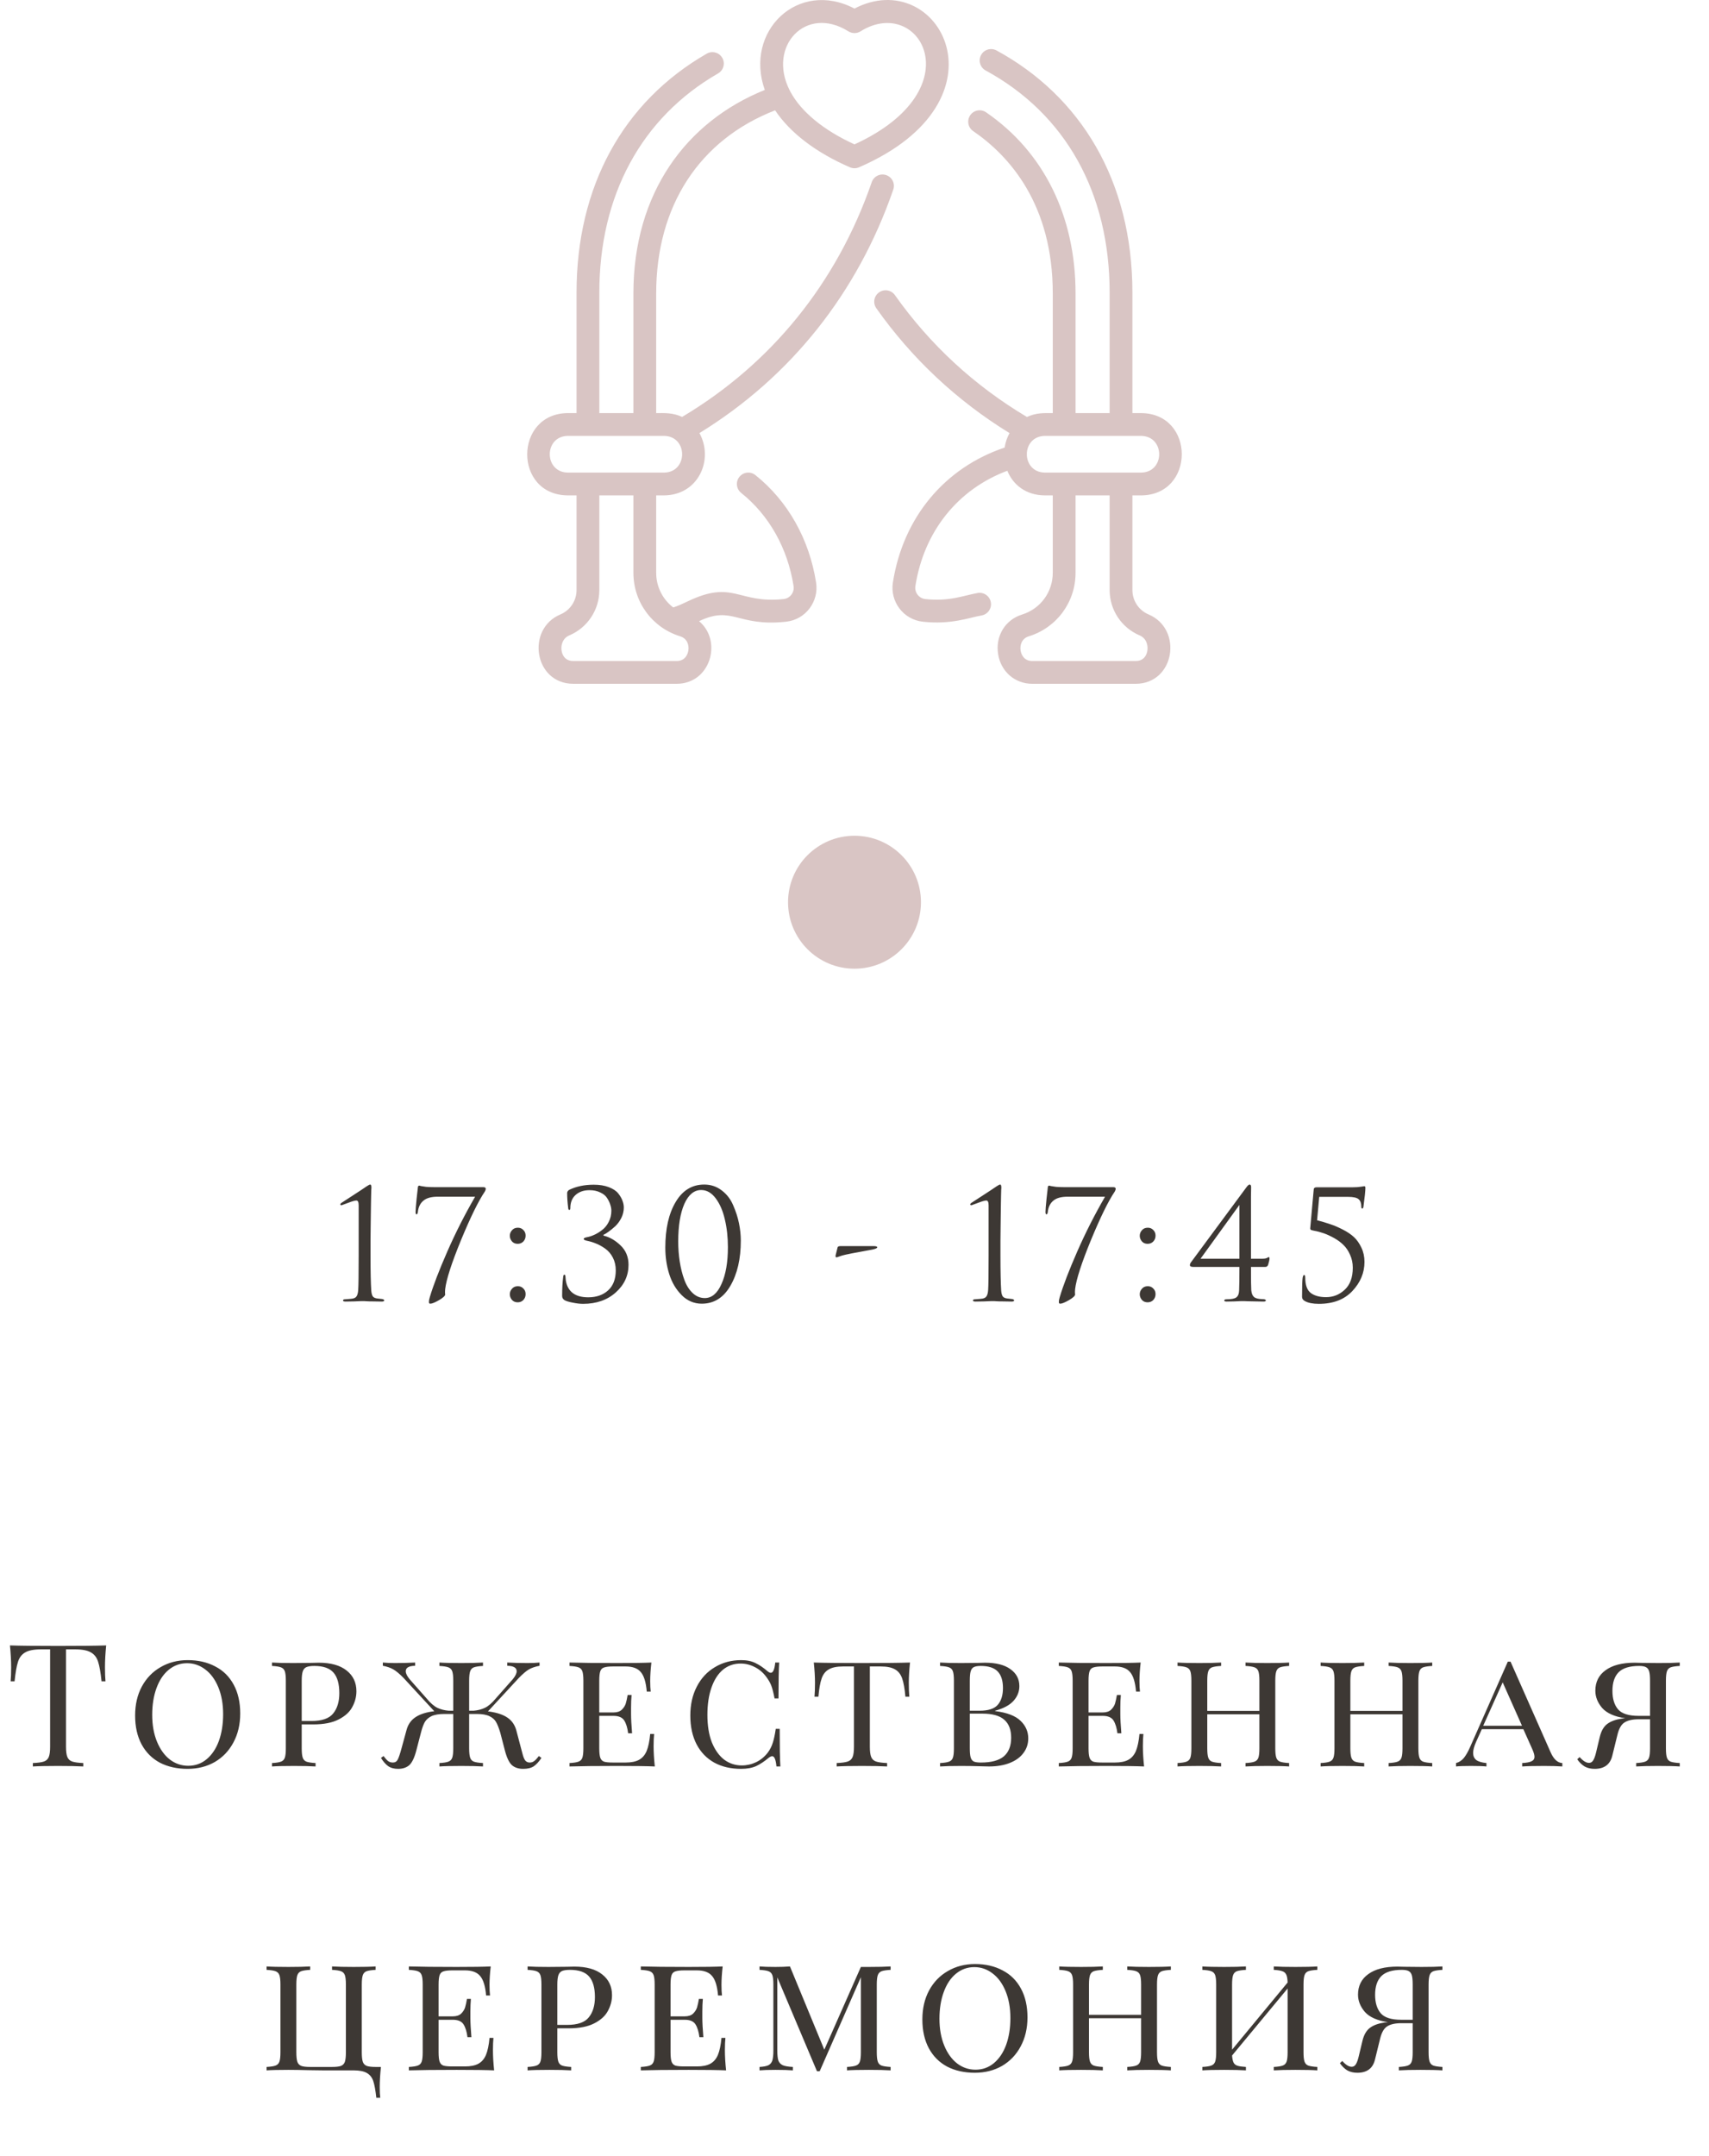 <?xml version="1.0" encoding="UTF-8"?> <svg xmlns="http://www.w3.org/2000/svg" width="180" height="227" viewBox="0 0 180 227" fill="none"> <g clip-path="url(#clip0_2328_2126)"> <path d="M79.561 50.024C79.043 49.611 78.288 49.696 77.875 50.214C77.461 50.731 77.546 51.486 78.064 51.9C81.001 54.245 82.961 57.728 83.583 61.709C83.688 62.381 83.209 63.006 82.534 63.078C77.728 63.594 77.262 61.008 72.452 63.31C71.934 63.557 71.438 63.794 70.907 63.961C69.796 63.109 69.112 61.781 69.112 60.313V52.162H69.906C73.573 52.162 75.205 48.368 73.666 45.602C83.272 39.697 90.317 30.863 94.084 19.965C94.301 19.339 93.969 18.656 93.342 18.439C92.716 18.223 92.033 18.555 91.816 19.181C88.16 29.758 81.261 38.29 71.844 43.9C70.863 43.447 70.063 43.496 69.112 43.496V30.902C69.112 21.689 73.664 14.714 81.639 11.618C83.209 13.97 85.909 16.05 89.52 17.616C89.825 17.749 90.171 17.749 90.475 17.616C106.788 10.542 98.838 -3.715 89.998 0.902C84.046 -2.207 78.36 3.29 80.551 9.471C72.254 12.809 66.713 20.346 66.713 30.902V43.496H63.124V30.81C63.124 20.57 67.566 12.373 75.633 7.731C76.207 7.4 76.405 6.666 76.075 6.092C75.744 5.518 75.01 5.32 74.436 5.651C65.594 10.74 60.724 19.675 60.724 30.81V43.496H59.844C54.121 43.496 54.059 52.162 59.844 52.162H60.724V62.131C60.724 63.253 60.056 64.26 59.022 64.697C55.377 66.238 56.25 72 60.388 72H71.268C74.834 72 76.12 67.494 73.63 65.406C77.179 63.713 77.62 66.018 82.79 65.464C84.868 65.241 86.264 63.322 85.954 61.338C85.239 56.763 82.969 52.745 79.561 50.024ZM89.36 3.301C89.75 3.546 90.245 3.546 90.635 3.301C96.844 -0.593 102.673 9.394 89.998 15.202C86.724 13.702 84.398 11.777 83.261 9.682C83.236 9.622 83.206 9.565 83.172 9.512C80.803 4.862 84.88 0.491 89.36 3.301ZM59.844 45.896H69.906C72.49 45.896 72.493 49.763 69.906 49.763H59.844C57.26 49.763 57.257 45.896 59.844 45.896ZM72.501 68.489C72.462 68.749 72.256 69.601 71.268 69.601H60.388C59.5 69.601 59.238 68.963 59.161 68.582C59.041 67.988 59.238 67.211 59.956 66.907C61.88 66.094 63.124 64.219 63.124 62.131V52.162H66.713V60.313C66.713 63.399 68.693 66.087 71.64 67.001C72.406 67.239 72.583 67.951 72.501 68.489Z" fill="#D9C5C4"></path> <path d="M120.973 64.697C119.939 64.26 119.271 63.253 119.271 62.132V52.163H120.152C125.91 52.163 125.913 43.497 120.152 43.497H119.271V30.81C119.271 19.011 113.798 10.119 104.958 5.312C104.376 4.996 103.647 5.211 103.331 5.793C103.014 6.375 103.23 7.104 103.812 7.42C112.234 12 116.872 20.306 116.872 30.81V43.497H113.283V30.902C113.283 22.767 109.935 15.992 103.856 11.824C103.309 11.449 102.563 11.589 102.188 12.135C101.813 12.682 101.953 13.429 102.499 13.803C106.324 16.425 110.883 21.52 110.883 30.902V43.497C109.916 43.497 109.156 43.447 108.163 43.906C102.632 40.612 97.954 36.3 94.257 31.074C93.875 30.533 93.126 30.404 92.585 30.787C92.044 31.17 91.916 31.918 92.298 32.459C96.055 37.77 100.772 42.186 106.33 45.605C106.07 46.068 105.895 46.583 105.814 47.126C99.484 49.25 95.11 54.503 94.042 61.339C93.732 63.322 95.127 65.242 97.206 65.465C100.197 65.785 102.022 65.044 103.386 64.804C104.039 64.689 104.474 64.066 104.359 63.414C104.244 62.761 103.622 62.325 102.969 62.441C101.426 62.713 100.014 63.352 97.461 63.079C96.787 63.007 96.307 62.382 96.413 61.709C97.31 55.961 100.894 51.507 106.097 49.57C106.684 51.019 108.031 52.163 110.089 52.163H110.883V60.313C110.883 62.342 109.582 64.109 107.645 64.71C105.873 65.259 104.836 66.961 105.122 68.848C105.403 70.704 106.886 72.001 108.728 72.001H119.607C123.742 72 124.621 66.239 120.973 64.697ZM110.089 45.896H120.152C122.737 45.896 122.739 49.763 120.152 49.763H110.089C107.505 49.763 107.503 45.896 110.089 45.896ZM120.834 68.582C120.757 68.963 120.495 69.601 119.607 69.601H108.728C107.739 69.601 107.534 68.75 107.494 68.489C107.413 67.951 107.589 67.239 108.356 67.002C111.303 66.088 113.283 63.399 113.283 60.313V52.163H116.872V62.132C116.872 64.219 118.115 66.094 120.039 66.908C120.757 67.211 120.955 67.989 120.834 68.582Z" fill="#D9C5C4"></path> </g> <circle cx="90" cy="95" r="7" fill="#D9C5C4"></circle> <path d="M37.777 132.184V126.92C37.777 126.579 37.697 126.408 37.537 126.408C37.377 126.408 37.079 126.493 36.641 126.664L35.985 126.904C35.889 126.904 35.841 126.877 35.841 126.824C35.841 126.771 35.879 126.717 35.953 126.664C36.295 126.44 36.737 126.152 37.281 125.8C37.825 125.448 38.268 125.155 38.609 124.92C38.801 124.792 38.929 124.728 38.993 124.728C39.079 124.728 39.121 124.84 39.121 125.064L39.105 125.288C39.105 125.427 39.1 125.619 39.089 125.864C39.089 126.109 39.084 126.397 39.073 126.728C39.073 127.059 39.068 127.437 39.057 127.864C39.057 128.291 39.052 128.728 39.041 129.176C39.041 129.624 39.036 130.115 39.025 130.648C39.025 131.171 39.025 131.683 39.025 132.184C39.025 133.891 39.052 135.133 39.105 135.912C39.127 136.179 39.18 136.376 39.265 136.504C39.361 136.632 39.532 136.707 39.777 136.728C39.927 136.739 40.071 136.755 40.209 136.776C40.38 136.797 40.465 136.851 40.465 136.936C40.465 137.011 40.375 137.048 40.193 137.048C39.841 137.048 39.521 137.043 39.233 137.032C38.945 137.032 38.732 137.027 38.593 137.016L38.369 137H38.081C37.889 137.011 37.633 137.021 37.313 137.032C37.004 137.043 36.7 137.048 36.401 137.048C36.22 137.048 36.129 137.011 36.129 136.936C36.129 136.851 36.204 136.808 36.353 136.808C36.407 136.808 36.609 136.792 36.961 136.76C37.249 136.739 37.441 136.659 37.537 136.52C37.644 136.381 37.708 136.147 37.729 135.816C37.761 135.347 37.777 134.136 37.777 132.184ZM45.689 125H50.873C51.065 125 51.161 125.053 51.161 125.16C51.161 125.256 51.129 125.357 51.065 125.464C50.393 126.456 49.555 128.163 48.553 130.584C47.561 133.005 47.006 134.723 46.889 135.736C46.878 135.821 46.873 135.896 46.873 135.96C46.873 136.024 46.873 136.088 46.873 136.152C46.883 136.205 46.889 136.253 46.889 136.296C46.889 136.445 46.67 136.648 46.233 136.904C45.806 137.149 45.502 137.272 45.321 137.272C45.225 137.272 45.177 137.219 45.177 137.112C45.177 136.941 45.209 136.76 45.273 136.568C45.635 135.352 46.243 133.768 47.097 131.816C47.95 129.864 48.931 127.928 50.041 126.008H46.105C45.433 126.008 44.937 126.141 44.617 126.408C44.265 126.685 44.062 127.096 44.009 127.64C43.987 127.789 43.939 127.864 43.865 127.864C43.801 127.864 43.769 127.779 43.769 127.608C43.769 127.405 43.806 126.936 43.881 126.2C43.966 125.464 44.009 125.085 44.009 125.064C44.009 124.915 44.062 124.84 44.169 124.84C44.179 124.84 44.238 124.856 44.345 124.888C44.462 124.909 44.638 124.936 44.873 124.968C45.107 124.989 45.379 125 45.689 125ZM54.528 137.128C54.272 137.128 54.07 137.043 53.92 136.872C53.771 136.691 53.696 136.493 53.696 136.28C53.696 136.067 53.771 135.875 53.92 135.704C54.07 135.523 54.278 135.432 54.544 135.432C54.779 135.432 54.971 135.512 55.12 135.672C55.28 135.821 55.36 136.019 55.36 136.264C55.36 136.509 55.28 136.717 55.12 136.888C54.96 137.048 54.763 137.128 54.528 137.128ZM54.528 130.968C54.272 130.968 54.07 130.883 53.92 130.712C53.771 130.531 53.696 130.333 53.696 130.12C53.696 129.907 53.771 129.715 53.92 129.544C54.07 129.363 54.278 129.272 54.544 129.272C54.779 129.272 54.971 129.352 55.12 129.512C55.28 129.661 55.36 129.859 55.36 130.104C55.36 130.349 55.28 130.557 55.12 130.728C54.96 130.888 54.763 130.968 54.528 130.968ZM61.415 137.288C61.084 137.288 60.716 137.245 60.311 137.16C59.916 137.085 59.633 137 59.463 136.904C59.292 136.797 59.207 136.648 59.207 136.456C59.207 135.667 59.244 135 59.319 134.456C59.33 134.296 59.372 134.216 59.447 134.216C59.511 134.216 59.548 134.291 59.559 134.44C59.559 134.472 59.564 134.536 59.575 134.632C59.586 134.717 59.591 134.776 59.591 134.808C59.783 136.003 60.572 136.6 61.959 136.6C62.812 136.6 63.505 136.36 64.039 135.88C64.583 135.389 64.855 134.685 64.855 133.768C64.855 133.267 64.754 132.819 64.551 132.424C64.348 132.029 64.082 131.715 63.751 131.48C63.42 131.245 63.105 131.069 62.807 130.952C62.508 130.824 62.204 130.728 61.895 130.664C61.617 130.611 61.479 130.541 61.479 130.456C61.479 130.371 61.602 130.307 61.847 130.264C62.081 130.221 62.327 130.141 62.583 130.024C62.849 129.907 63.121 129.741 63.399 129.528C63.687 129.315 63.922 129.032 64.103 128.68C64.295 128.317 64.391 127.917 64.391 127.48C64.391 127.277 64.353 127.069 64.279 126.856C64.215 126.632 64.103 126.397 63.943 126.152C63.794 125.907 63.553 125.709 63.223 125.56C62.903 125.4 62.524 125.32 62.087 125.32C61.489 125.32 61.004 125.485 60.631 125.816C60.258 126.147 60.071 126.611 60.071 127.208C60.071 127.336 60.033 127.4 59.959 127.4C59.895 127.4 59.858 127.341 59.847 127.224C59.772 126.627 59.735 126.093 59.735 125.624C59.735 125.496 59.804 125.384 59.943 125.288C60.69 124.925 61.553 124.744 62.535 124.744C63.143 124.744 63.671 124.829 64.119 125C64.567 125.171 64.897 125.389 65.111 125.656C65.324 125.923 65.474 126.179 65.559 126.424C65.655 126.669 65.703 126.909 65.703 127.144C65.703 127.517 65.618 127.88 65.447 128.232C65.276 128.573 65.063 128.867 64.807 129.112C64.551 129.347 64.316 129.539 64.103 129.688C63.9 129.837 63.719 129.949 63.559 130.024V130.104C64.199 130.253 64.796 130.595 65.351 131.128C65.916 131.661 66.199 132.344 66.199 133.176C66.199 134.317 65.751 135.288 64.855 136.088C63.959 136.888 62.812 137.288 61.415 137.288ZM78.026 130.632C78.026 132.552 77.658 134.141 76.922 135.4C76.196 136.648 75.194 137.272 73.914 137.272C73.103 137.272 72.399 136.973 71.802 136.376C71.204 135.779 70.767 135.043 70.49 134.168C70.212 133.293 70.074 132.36 70.074 131.368C70.074 129.384 70.436 127.784 71.162 126.568C71.887 125.341 72.89 124.728 74.17 124.728C74.874 124.728 75.492 124.936 76.026 125.352C76.559 125.757 76.959 126.28 77.226 126.92C77.503 127.549 77.706 128.179 77.834 128.808C77.962 129.437 78.026 130.045 78.026 130.632ZM76.666 131.32C76.666 130.275 76.559 129.304 76.346 128.408C76.143 127.512 75.823 126.771 75.386 126.184C74.948 125.597 74.436 125.304 73.85 125.304C73.103 125.304 72.511 125.795 72.074 126.776C71.647 127.757 71.434 129.069 71.434 130.712C71.434 131.448 71.487 132.157 71.594 132.84C71.7 133.523 71.86 134.157 72.074 134.744C72.287 135.331 72.58 135.8 72.954 136.152C73.327 136.504 73.754 136.68 74.234 136.68C74.97 136.68 75.556 136.184 75.994 135.192C76.442 134.2 76.666 132.909 76.666 131.32ZM88.541 131.208H91.998C92.264 131.208 92.397 131.251 92.397 131.336C92.397 131.421 92.222 131.501 91.87 131.576C90.078 131.896 89.022 132.104 88.701 132.2C88.616 132.221 88.52 132.253 88.413 132.296C88.317 132.328 88.243 132.355 88.189 132.376C88.136 132.387 88.099 132.392 88.078 132.392C88.013 132.392 87.992 132.317 88.013 132.168L88.222 131.336C88.243 131.251 88.35 131.208 88.541 131.208ZM104.124 132.184V126.92C104.124 126.579 104.044 126.408 103.884 126.408C103.724 126.408 103.426 126.493 102.988 126.664L102.332 126.904C102.236 126.904 102.188 126.877 102.188 126.824C102.188 126.771 102.226 126.717 102.3 126.664C102.642 126.44 103.084 126.152 103.628 125.8C104.172 125.448 104.615 125.155 104.956 124.92C105.148 124.792 105.276 124.728 105.34 124.728C105.426 124.728 105.468 124.84 105.468 125.064L105.452 125.288C105.452 125.427 105.447 125.619 105.436 125.864C105.436 126.109 105.431 126.397 105.42 126.728C105.42 127.059 105.415 127.437 105.404 127.864C105.404 128.291 105.399 128.728 105.388 129.176C105.388 129.624 105.383 130.115 105.372 130.648C105.372 131.171 105.372 131.683 105.372 132.184C105.372 133.891 105.399 135.133 105.452 135.912C105.474 136.179 105.527 136.376 105.612 136.504C105.708 136.632 105.879 136.707 106.124 136.728C106.274 136.739 106.418 136.755 106.556 136.776C106.727 136.797 106.812 136.851 106.812 136.936C106.812 137.011 106.722 137.048 106.54 137.048C106.188 137.048 105.868 137.043 105.58 137.032C105.292 137.032 105.079 137.027 104.94 137.016L104.716 137H104.428C104.236 137.011 103.98 137.021 103.66 137.032C103.351 137.043 103.047 137.048 102.748 137.048C102.567 137.048 102.476 137.011 102.476 136.936C102.476 136.851 102.551 136.808 102.7 136.808C102.754 136.808 102.956 136.792 103.308 136.76C103.596 136.739 103.788 136.659 103.884 136.52C103.991 136.381 104.055 136.147 104.076 135.816C104.108 135.347 104.124 134.136 104.124 132.184ZM112.036 125H117.22C117.412 125 117.508 125.053 117.508 125.16C117.508 125.256 117.476 125.357 117.412 125.464C116.74 126.456 115.902 128.163 114.9 130.584C113.908 133.005 113.353 134.723 113.236 135.736C113.225 135.821 113.22 135.896 113.22 135.96C113.22 136.024 113.22 136.088 113.22 136.152C113.23 136.205 113.236 136.253 113.236 136.296C113.236 136.445 113.017 136.648 112.58 136.904C112.153 137.149 111.849 137.272 111.668 137.272C111.572 137.272 111.524 137.219 111.524 137.112C111.524 136.941 111.556 136.76 111.62 136.568C111.982 135.352 112.59 133.768 113.444 131.816C114.297 129.864 115.278 127.928 116.388 126.008H112.452C111.78 126.008 111.284 126.141 110.964 126.408C110.612 126.685 110.409 127.096 110.356 127.64C110.334 127.789 110.286 127.864 110.212 127.864C110.148 127.864 110.116 127.779 110.116 127.608C110.116 127.405 110.153 126.936 110.228 126.2C110.313 125.464 110.356 125.085 110.356 125.064C110.356 124.915 110.409 124.84 110.516 124.84C110.526 124.84 110.585 124.856 110.692 124.888C110.809 124.909 110.985 124.936 111.22 124.968C111.454 124.989 111.726 125 112.036 125ZM120.875 137.128C120.619 137.128 120.416 137.043 120.267 136.872C120.118 136.691 120.043 136.493 120.043 136.28C120.043 136.067 120.118 135.875 120.267 135.704C120.416 135.523 120.624 135.432 120.891 135.432C121.126 135.432 121.318 135.512 121.467 135.672C121.627 135.821 121.707 136.019 121.707 136.264C121.707 136.509 121.627 136.717 121.467 136.888C121.307 137.048 121.11 137.128 120.875 137.128ZM120.875 130.968C120.619 130.968 120.416 130.883 120.267 130.712C120.118 130.531 120.043 130.333 120.043 130.12C120.043 129.907 120.118 129.715 120.267 129.544C120.416 129.363 120.624 129.272 120.891 129.272C121.126 129.272 121.318 129.352 121.467 129.512C121.627 129.661 121.707 129.859 121.707 130.104C121.707 130.349 121.627 130.557 121.467 130.728C121.307 130.888 121.11 130.968 120.875 130.968ZM130.542 133.4H125.662C125.438 133.4 125.326 133.336 125.326 133.208C125.326 133.101 125.374 132.989 125.47 132.872C125.513 132.819 126.419 131.592 128.19 129.192C129.971 126.792 131.001 125.4 131.278 125.016C131.417 124.824 131.529 124.728 131.614 124.728C131.721 124.728 131.774 124.819 131.774 125C131.774 125.021 131.769 125.341 131.758 125.96C131.758 126.579 131.758 127.059 131.758 127.4V132.536H132.974C133.102 132.536 133.214 132.525 133.31 132.504C133.406 132.472 133.481 132.44 133.534 132.408C133.587 132.376 133.619 132.36 133.63 132.36C133.683 132.36 133.71 132.424 133.71 132.552C133.71 132.637 133.662 132.845 133.566 133.176C133.513 133.325 133.417 133.4 133.278 133.4H131.758C131.758 134.808 131.769 135.629 131.79 135.864C131.822 136.195 131.918 136.429 132.078 136.568C132.238 136.707 132.526 136.781 132.942 136.792C133.198 136.792 133.326 136.84 133.326 136.936C133.326 137.011 133.241 137.048 133.07 137.048C132.803 137.048 132.51 137.043 132.19 137.032C131.87 137.032 131.603 137.027 131.39 137.016C131.177 137.005 131.065 137 131.054 137C131.033 137 130.926 137 130.734 137C130.553 137.011 130.313 137.021 130.014 137.032C129.726 137.043 129.454 137.048 129.198 137.048C129.027 137.048 128.942 137.011 128.942 136.936C128.942 136.851 129.033 136.808 129.214 136.808C129.694 136.808 130.025 136.744 130.206 136.616C130.398 136.477 130.499 136.227 130.51 135.864C130.531 135.395 130.542 134.573 130.542 133.4ZM130.542 132.536V126.872L129.582 128.2C128.931 129.096 128.265 130.019 127.582 130.968C126.899 131.917 126.521 132.44 126.446 132.536H130.542ZM141.97 126.024H138.946L138.722 128.488C139.255 128.627 139.719 128.765 140.114 128.904C140.508 129.032 140.946 129.219 141.426 129.464C141.906 129.709 142.3 129.976 142.61 130.264C142.919 130.552 143.18 130.925 143.394 131.384C143.607 131.832 143.714 132.328 143.714 132.872C143.714 134.013 143.287 135.037 142.434 135.944C141.591 136.84 140.418 137.288 138.914 137.288C138.274 137.288 137.783 137.192 137.442 137C137.239 136.893 137.138 136.744 137.138 136.552C137.138 135.485 137.159 134.813 137.202 134.536C137.244 134.344 137.292 134.248 137.346 134.248C137.431 134.248 137.474 134.339 137.474 134.52C137.474 135.309 137.671 135.853 138.066 136.152C138.46 136.44 138.994 136.584 139.666 136.584C140.423 136.584 141.079 136.323 141.634 135.8C142.199 135.277 142.482 134.504 142.482 133.48C142.482 132.989 142.386 132.536 142.194 132.12C142.012 131.704 141.783 131.363 141.506 131.096C141.228 130.819 140.898 130.573 140.514 130.36C140.13 130.147 139.772 129.981 139.442 129.864C139.111 129.747 138.77 129.656 138.418 129.592C138.247 129.56 138.13 129.528 138.066 129.496C138.012 129.453 137.991 129.389 138.002 129.304L138.37 125.224C138.38 125.085 138.482 125.016 138.674 125.016H142.434C142.796 125.016 143.106 124.995 143.362 124.952C143.436 124.941 143.506 124.931 143.57 124.92C143.644 124.909 143.687 124.904 143.698 124.904C143.772 124.904 143.81 124.957 143.81 125.064C143.81 125.395 143.74 126.067 143.602 127.08C143.58 127.197 143.538 127.256 143.474 127.256C143.41 127.256 143.378 127.187 143.378 127.048C143.378 126.696 143.287 126.44 143.106 126.28C142.924 126.109 142.546 126.024 141.97 126.024Z" fill="#3D3834"></path> <path d="M11.182 173.256C11.098 174.108 11.056 174.876 11.056 175.56C11.056 176.16 11.074 176.652 11.11 177.036H10.696C10.6 176.112 10.48 175.428 10.336 174.984C10.192 174.528 9.94 174.198 9.58 173.994C9.22 173.778 8.668 173.67 7.924 173.67H6.952V183.912C6.952 184.416 7 184.782 7.096 185.01C7.192 185.238 7.36 185.394 7.6 185.478C7.84 185.562 8.23 185.616 8.77 185.64V186C8.146 185.964 7.264 185.946 6.124 185.946C4.924 185.946 4.036 185.964 3.46 186V185.64C4 185.616 4.39 185.562 4.63 185.478C4.87 185.394 5.038 185.238 5.134 185.01C5.23 184.782 5.278 184.416 5.278 183.912V173.67H4.306C3.562 173.67 3.01 173.778 2.65 173.994C2.29 174.198 2.038 174.528 1.894 174.984C1.75 175.428 1.63 176.112 1.534 177.036H1.12C1.156 176.652 1.174 176.16 1.174 175.56C1.174 174.876 1.132 174.108 1.048 173.256C2.044 173.292 3.736 173.31 6.124 173.31C8.5 173.31 10.186 173.292 11.182 173.256ZM19.775 174.804C20.879 174.804 21.845 175.026 22.673 175.47C23.513 175.902 24.161 176.544 24.617 177.396C25.073 178.236 25.301 179.244 25.301 180.42C25.301 181.572 25.061 182.592 24.581 183.48C24.113 184.356 23.459 185.04 22.619 185.532C21.779 186.012 20.825 186.252 19.757 186.252C18.653 186.252 17.681 186.036 16.841 185.604C16.013 185.16 15.371 184.518 14.915 183.678C14.459 182.826 14.231 181.812 14.231 180.636C14.231 179.484 14.465 178.47 14.933 177.594C15.413 176.706 16.073 176.022 16.913 175.542C17.753 175.05 18.707 174.804 19.775 174.804ZM19.703 175.128C18.971 175.128 18.323 175.362 17.759 175.83C17.207 176.286 16.781 176.928 16.481 177.756C16.181 178.572 16.031 179.508 16.031 180.564C16.031 181.632 16.199 182.574 16.535 183.39C16.871 184.206 17.327 184.836 17.903 185.28C18.479 185.712 19.121 185.928 19.829 185.928C20.561 185.928 21.203 185.7 21.755 185.244C22.319 184.776 22.751 184.134 23.051 183.318C23.351 182.49 23.501 181.548 23.501 180.492C23.501 179.424 23.333 178.482 22.997 177.666C22.661 176.85 22.205 176.226 21.629 175.794C21.053 175.35 20.411 175.128 19.703 175.128ZM31.779 181.572V184.092C31.779 184.548 31.815 184.878 31.887 185.082C31.959 185.286 32.091 185.424 32.283 185.496C32.487 185.568 32.805 185.616 33.237 185.64V186C32.685 185.964 31.923 185.946 30.951 185.946C29.919 185.946 29.151 185.964 28.647 186V185.64C29.079 185.616 29.391 185.568 29.583 185.496C29.787 185.424 29.925 185.286 29.997 185.082C30.069 184.878 30.105 184.548 30.105 184.092V176.964C30.105 176.508 30.069 176.178 29.997 175.974C29.925 175.77 29.787 175.632 29.583 175.56C29.391 175.488 29.079 175.44 28.647 175.416V175.056C29.151 175.092 29.883 175.11 30.843 175.11L32.787 175.092C33.015 175.08 33.273 175.074 33.561 175.074C34.845 175.074 35.829 175.35 36.513 175.902C37.197 176.442 37.539 177.168 37.539 178.08C37.539 178.656 37.395 179.208 37.107 179.736C36.831 180.264 36.351 180.702 35.667 181.05C34.995 181.398 34.101 181.572 32.985 181.572H31.779ZM33.111 175.416C32.739 175.416 32.457 175.458 32.265 175.542C32.085 175.626 31.959 175.776 31.887 175.992C31.815 176.208 31.779 176.532 31.779 176.964V181.212H32.805C33.909 181.212 34.671 180.948 35.091 180.42C35.523 179.892 35.739 179.178 35.739 178.278C35.739 177.306 35.535 176.586 35.127 176.118C34.719 175.65 34.047 175.416 33.111 175.416ZM57.027 185.1C56.763 185.496 56.493 185.79 56.217 185.982C55.941 186.162 55.569 186.252 55.101 186.252C54.621 186.252 54.231 186.126 53.931 185.874C53.631 185.61 53.379 185.088 53.175 184.308L52.689 182.436C52.545 181.956 52.401 181.59 52.257 181.338C52.113 181.074 51.879 180.864 51.555 180.708C51.243 180.552 50.799 180.474 50.223 180.474H49.413V184.092C49.413 184.548 49.449 184.878 49.521 185.082C49.593 185.286 49.725 185.424 49.917 185.496C50.121 185.568 50.439 185.616 50.871 185.64V186C50.319 185.964 49.557 185.946 48.585 185.946C47.553 185.946 46.785 185.964 46.281 186V185.64C46.713 185.616 47.025 185.568 47.217 185.496C47.421 185.424 47.559 185.286 47.631 185.082C47.703 184.878 47.739 184.548 47.739 184.092V180.474H46.803C46.215 180.474 45.759 180.552 45.435 180.708C45.123 180.864 44.889 181.074 44.733 181.338C44.589 181.602 44.457 181.968 44.337 182.436L43.851 184.308C43.647 185.088 43.395 185.61 43.095 185.874C42.795 186.126 42.405 186.252 41.925 186.252C41.505 186.252 41.157 186.156 40.881 185.964C40.617 185.772 40.365 185.484 40.125 185.1L40.395 184.902C40.575 185.142 40.731 185.316 40.863 185.424C41.007 185.532 41.181 185.586 41.385 185.586C41.613 185.586 41.781 185.484 41.889 185.28C41.997 185.076 42.129 184.686 42.285 184.11L42.807 182.202C42.951 181.638 43.233 181.2 43.653 180.888C44.085 180.564 44.685 180.342 45.453 180.222L45.741 180.186L42.519 176.694C42.087 176.25 41.721 175.944 41.421 175.776C41.133 175.608 40.767 175.482 40.323 175.398V175.056C40.659 175.092 41.085 175.11 41.601 175.11C42.369 175.11 43.077 175.092 43.725 175.056V175.398C43.065 175.41 42.735 175.602 42.735 175.974C42.735 176.202 42.873 176.484 43.149 176.82L44.931 178.836C45.327 179.316 45.705 179.646 46.065 179.826C46.425 179.994 46.827 180.096 47.271 180.132H47.739V176.964C47.739 176.508 47.703 176.178 47.631 175.974C47.559 175.77 47.421 175.632 47.217 175.56C47.025 175.488 46.713 175.44 46.281 175.416V175.056C46.785 175.092 47.553 175.11 48.585 175.11C49.557 175.11 50.319 175.092 50.871 175.056V175.416C50.439 175.44 50.121 175.488 49.917 175.56C49.725 175.632 49.593 175.77 49.521 175.974C49.449 176.178 49.413 176.508 49.413 176.964V180.132H49.863C50.319 180.096 50.721 179.994 51.069 179.826C51.429 179.658 51.813 179.328 52.221 178.836L54.003 176.82C54.279 176.484 54.417 176.202 54.417 175.974C54.417 175.602 54.087 175.41 53.427 175.398V175.056C54.075 175.092 54.783 175.11 55.551 175.11C56.067 175.11 56.493 175.092 56.829 175.056V175.398C56.385 175.482 56.013 175.608 55.713 175.776C55.425 175.944 55.065 176.25 54.633 176.694L51.393 180.204L51.573 180.222C52.389 180.342 53.019 180.558 53.463 180.87C53.919 181.182 54.225 181.626 54.381 182.202L54.885 184.11C54.909 184.194 54.963 184.398 55.047 184.722C55.131 185.034 55.227 185.256 55.335 185.388C55.455 185.52 55.605 185.586 55.785 185.586C55.977 185.586 56.139 185.532 56.271 185.424C56.415 185.316 56.577 185.142 56.757 184.902L57.027 185.1ZM68.841 183.876C68.841 184.5 68.883 185.208 68.968 186C68.188 185.964 66.874 185.946 65.025 185.946C62.806 185.946 61.126 185.964 59.986 186V185.64C60.417 185.616 60.73 185.568 60.922 185.496C61.126 185.424 61.264 185.286 61.336 185.082C61.407 184.878 61.444 184.548 61.444 184.092V176.964C61.444 176.508 61.407 176.178 61.336 175.974C61.264 175.77 61.126 175.632 60.922 175.56C60.73 175.488 60.417 175.44 59.986 175.416V175.056C61.126 175.092 62.806 175.11 65.025 175.11C66.706 175.11 67.9 175.092 68.608 175.056C68.523 175.776 68.481 176.424 68.481 177C68.481 177.468 68.499 177.84 68.535 178.116H68.121C68.037 177.132 67.828 176.448 67.492 176.064C67.168 175.668 66.633 175.47 65.889 175.47H64.576C64.144 175.47 63.825 175.506 63.621 175.578C63.429 175.638 63.297 175.77 63.225 175.974C63.154 176.178 63.117 176.508 63.117 176.964V180.312H64.612C64.996 180.312 65.29 180.216 65.493 180.024C65.698 179.82 65.835 179.604 65.907 179.376C65.98 179.136 66.046 178.836 66.106 178.476H66.519C66.484 178.884 66.466 179.328 66.466 179.808V180.492C66.466 180.96 66.501 181.632 66.573 182.508H66.159C66.088 181.932 65.95 181.482 65.746 181.158C65.541 180.834 65.163 180.672 64.612 180.672H63.117V184.092C63.117 184.548 63.154 184.878 63.225 185.082C63.297 185.286 63.429 185.424 63.621 185.496C63.825 185.556 64.144 185.586 64.576 185.586H65.889C66.49 185.586 66.963 185.49 67.311 185.298C67.659 185.106 67.924 184.8 68.103 184.38C68.284 183.948 68.409 183.348 68.481 182.58H68.895C68.859 182.904 68.841 183.336 68.841 183.876ZM78.071 174.804C78.659 174.804 79.157 174.906 79.565 175.11C79.973 175.302 80.399 175.59 80.843 175.974C80.975 176.082 81.089 176.136 81.185 176.136C81.425 176.136 81.581 175.776 81.653 175.056H82.067C82.019 175.776 81.995 177.036 81.995 178.836H81.581C81.461 178.212 81.341 177.75 81.221 177.45C81.101 177.15 80.921 176.844 80.681 176.532C80.345 176.088 79.943 175.752 79.475 175.524C79.007 175.284 78.515 175.164 77.999 175.164C77.291 175.164 76.673 175.38 76.145 175.812C75.629 176.244 75.227 176.868 74.939 177.684C74.651 178.5 74.507 179.46 74.507 180.564C74.507 181.692 74.663 182.658 74.975 183.462C75.299 184.254 75.731 184.86 76.271 185.28C76.823 185.688 77.441 185.892 78.125 185.892C78.653 185.892 79.157 185.778 79.637 185.55C80.129 185.31 80.543 184.968 80.879 184.524C81.107 184.212 81.275 183.882 81.383 183.534C81.503 183.186 81.611 182.688 81.707 182.04H82.121C82.121 183.924 82.145 185.244 82.193 186H81.779C81.743 185.628 81.689 185.358 81.617 185.19C81.545 185.01 81.449 184.92 81.329 184.92C81.233 184.92 81.113 184.974 80.969 185.082C80.513 185.466 80.069 185.76 79.637 185.964C79.205 186.156 78.677 186.252 78.053 186.252C76.985 186.252 76.049 186.036 75.245 185.604C74.441 185.16 73.817 184.518 73.373 183.678C72.929 182.826 72.707 181.812 72.707 180.636C72.707 179.484 72.935 178.47 73.391 177.594C73.847 176.706 74.483 176.022 75.299 175.542C76.115 175.05 77.039 174.804 78.071 174.804ZM95.847 175.056C95.763 175.848 95.721 176.556 95.721 177.18C95.721 177.804 95.739 178.296 95.775 178.656H95.361C95.289 177.816 95.175 177.174 95.019 176.73C94.863 176.286 94.611 175.968 94.263 175.776C93.915 175.572 93.417 175.47 92.769 175.47H91.617V183.912C91.617 184.416 91.665 184.782 91.761 185.01C91.857 185.238 92.025 185.394 92.265 185.478C92.505 185.562 92.895 185.616 93.435 185.64V186C92.811 185.964 91.929 185.946 90.789 185.946C89.589 185.946 88.701 185.964 88.125 186V185.64C88.665 185.616 89.055 185.562 89.295 185.478C89.535 185.394 89.703 185.238 89.799 185.01C89.895 184.782 89.943 184.416 89.943 183.912V175.47H88.791C88.143 175.47 87.645 175.572 87.297 175.776C86.949 175.968 86.697 176.286 86.541 176.73C86.385 177.174 86.271 177.816 86.199 178.656H85.785C85.821 178.272 85.839 177.78 85.839 177.18C85.839 176.556 85.797 175.848 85.713 175.056C86.709 175.092 88.401 175.11 90.789 175.11C93.165 175.11 94.851 175.092 95.847 175.056ZM104.808 180.168C106.056 180.324 106.95 180.666 107.49 181.194C108.03 181.71 108.3 182.328 108.3 183.048C108.3 183.624 108.132 184.134 107.796 184.578C107.472 185.022 106.998 185.37 106.374 185.622C105.75 185.874 105.012 186 104.16 186C103.86 186 103.602 185.994 103.386 185.982C102.642 185.958 101.928 185.946 101.244 185.946C100.26 185.946 99.516 185.964 99.012 186V185.64C99.444 185.616 99.756 185.568 99.948 185.496C100.152 185.424 100.29 185.286 100.362 185.082C100.434 184.878 100.47 184.548 100.47 184.092V176.964C100.47 176.508 100.434 176.178 100.362 175.974C100.29 175.77 100.152 175.632 99.948 175.56C99.756 175.488 99.444 175.44 99.012 175.416V175.056C99.516 175.092 100.248 175.11 101.208 175.11L103.044 175.092C103.248 175.08 103.482 175.074 103.746 175.074C104.91 175.074 105.804 175.302 106.428 175.758C107.052 176.202 107.364 176.796 107.364 177.54C107.364 178.116 107.16 178.632 106.752 179.088C106.344 179.544 105.696 179.892 104.808 180.132V180.168ZM103.296 175.416C102.972 175.416 102.726 175.458 102.558 175.542C102.402 175.626 102.294 175.776 102.234 175.992C102.174 176.208 102.144 176.532 102.144 176.964V180.132H103.17C104.094 180.132 104.736 179.922 105.096 179.502C105.456 179.082 105.636 178.494 105.636 177.738C105.636 176.958 105.45 176.376 105.078 175.992C104.706 175.608 104.112 175.416 103.296 175.416ZM103.314 185.586C104.406 185.586 105.21 185.37 105.726 184.938C106.242 184.494 106.5 183.84 106.5 182.976C106.5 182.136 106.26 181.506 105.78 181.086C105.3 180.654 104.532 180.438 103.476 180.438H102.144V184.092C102.144 184.524 102.174 184.842 102.234 185.046C102.294 185.25 102.402 185.394 102.558 185.478C102.726 185.55 102.978 185.586 103.314 185.586ZM120.374 183.876C120.374 184.5 120.416 185.208 120.5 186C119.72 185.964 118.406 185.946 116.558 185.946C114.338 185.946 112.658 185.964 111.518 186V185.64C111.95 185.616 112.262 185.568 112.454 185.496C112.658 185.424 112.796 185.286 112.868 185.082C112.94 184.878 112.976 184.548 112.976 184.092V176.964C112.976 176.508 112.94 176.178 112.868 175.974C112.796 175.77 112.658 175.632 112.454 175.56C112.262 175.488 111.95 175.44 111.518 175.416V175.056C112.658 175.092 114.338 175.11 116.558 175.11C118.238 175.11 119.432 175.092 120.14 175.056C120.056 175.776 120.014 176.424 120.014 177C120.014 177.468 120.032 177.84 120.068 178.116H119.654C119.57 177.132 119.36 176.448 119.024 176.064C118.7 175.668 118.166 175.47 117.422 175.47H116.108C115.676 175.47 115.358 175.506 115.154 175.578C114.962 175.638 114.83 175.77 114.758 175.974C114.686 176.178 114.65 176.508 114.65 176.964V180.312H116.144C116.528 180.312 116.822 180.216 117.026 180.024C117.23 179.82 117.368 179.604 117.44 179.376C117.512 179.136 117.578 178.836 117.638 178.476H118.052C118.016 178.884 117.998 179.328 117.998 179.808V180.492C117.998 180.96 118.034 181.632 118.106 182.508H117.692C117.62 181.932 117.482 181.482 117.278 181.158C117.074 180.834 116.696 180.672 116.144 180.672H114.65V184.092C114.65 184.548 114.686 184.878 114.758 185.082C114.83 185.286 114.962 185.424 115.154 185.496C115.358 185.556 115.676 185.586 116.108 185.586H117.422C118.022 185.586 118.496 185.49 118.844 185.298C119.192 185.106 119.456 184.8 119.636 184.38C119.816 183.948 119.942 183.348 120.014 182.58H120.428C120.392 182.904 120.374 183.336 120.374 183.876ZM135.777 175.416C135.345 175.44 135.027 175.488 134.823 175.56C134.631 175.632 134.499 175.77 134.427 175.974C134.355 176.178 134.319 176.508 134.319 176.964V184.092C134.319 184.548 134.355 184.878 134.427 185.082C134.499 185.286 134.631 185.424 134.823 185.496C135.027 185.568 135.345 185.616 135.777 185.64V186C135.273 185.964 134.505 185.946 133.473 185.946C132.513 185.946 131.751 185.964 131.187 186V185.64C131.619 185.616 131.931 185.568 132.123 185.496C132.327 185.424 132.465 185.286 132.537 185.082C132.609 184.878 132.645 184.548 132.645 184.092V180.51H127.155V184.092C127.155 184.548 127.191 184.878 127.263 185.082C127.335 185.286 127.467 185.424 127.659 185.496C127.863 185.568 128.181 185.616 128.613 185.64V186C128.061 185.964 127.299 185.946 126.327 185.946C125.295 185.946 124.527 185.964 124.023 186V185.64C124.455 185.616 124.767 185.568 124.959 185.496C125.163 185.424 125.301 185.286 125.373 185.082C125.445 184.878 125.481 184.548 125.481 184.092V176.964C125.481 176.508 125.445 176.178 125.373 175.974C125.301 175.77 125.163 175.632 124.959 175.56C124.767 175.488 124.455 175.44 124.023 175.416V175.056C124.527 175.092 125.295 175.11 126.327 175.11C127.287 175.11 128.049 175.092 128.613 175.056V175.416C128.181 175.44 127.863 175.488 127.659 175.56C127.467 175.632 127.335 175.77 127.263 175.974C127.191 176.178 127.155 176.508 127.155 176.964V180.15H132.645V176.964C132.645 176.508 132.609 176.178 132.537 175.974C132.465 175.77 132.327 175.632 132.123 175.56C131.931 175.488 131.619 175.44 131.187 175.416V175.056C131.739 175.092 132.501 175.11 133.473 175.11C134.505 175.11 135.273 175.092 135.777 175.056V175.416ZM150.848 175.416C150.416 175.44 150.098 175.488 149.894 175.56C149.702 175.632 149.57 175.77 149.498 175.974C149.426 176.178 149.39 176.508 149.39 176.964V184.092C149.39 184.548 149.426 184.878 149.498 185.082C149.57 185.286 149.702 185.424 149.894 185.496C150.098 185.568 150.416 185.616 150.848 185.64V186C150.344 185.964 149.576 185.946 148.544 185.946C147.584 185.946 146.822 185.964 146.258 186V185.64C146.69 185.616 147.002 185.568 147.194 185.496C147.398 185.424 147.536 185.286 147.608 185.082C147.68 184.878 147.716 184.548 147.716 184.092V180.51H142.226V184.092C142.226 184.548 142.262 184.878 142.334 185.082C142.406 185.286 142.538 185.424 142.73 185.496C142.934 185.568 143.252 185.616 143.684 185.64V186C143.132 185.964 142.37 185.946 141.398 185.946C140.366 185.946 139.598 185.964 139.094 186V185.64C139.526 185.616 139.838 185.568 140.03 185.496C140.234 185.424 140.372 185.286 140.444 185.082C140.516 184.878 140.552 184.548 140.552 184.092V176.964C140.552 176.508 140.516 176.178 140.444 175.974C140.372 175.77 140.234 175.632 140.03 175.56C139.838 175.488 139.526 175.44 139.094 175.416V175.056C139.598 175.092 140.366 175.11 141.398 175.11C142.358 175.11 143.12 175.092 143.684 175.056V175.416C143.252 175.44 142.934 175.488 142.73 175.56C142.538 175.632 142.406 175.77 142.334 175.974C142.262 176.178 142.226 176.508 142.226 176.964V180.15H147.716V176.964C147.716 176.508 147.68 176.178 147.608 175.974C147.536 175.77 147.398 175.632 147.194 175.56C147.002 175.488 146.69 175.44 146.258 175.416V175.056C146.81 175.092 147.572 175.11 148.544 175.11C149.576 175.11 150.344 175.092 150.848 175.056V175.416ZM163.31 184.488C163.634 185.232 164.048 185.616 164.552 185.64V186C164.072 185.964 163.43 185.946 162.626 185.946C161.594 185.946 160.826 185.964 160.322 186V185.64C160.766 185.616 161.09 185.556 161.294 185.46C161.51 185.364 161.618 185.202 161.618 184.974C161.618 184.782 161.534 184.5 161.366 184.128L160.448 182.076H156.074L155.462 183.426C155.258 183.894 155.156 184.278 155.156 184.578C155.156 184.89 155.264 185.136 155.48 185.316C155.708 185.484 156.068 185.592 156.56 185.64V186C156.2 185.964 155.654 185.946 154.922 185.946C154.19 185.946 153.668 185.964 153.356 186V185.64C153.68 185.556 153.956 185.376 154.184 185.1C154.412 184.812 154.628 184.434 154.832 183.966L158.81 174.966H159.098L163.31 184.488ZM160.304 181.716L158.27 177.144L156.218 181.716H160.304ZM176.921 175.416C176.489 175.44 176.171 175.488 175.967 175.56C175.775 175.632 175.643 175.77 175.571 175.974C175.499 176.178 175.463 176.508 175.463 176.964V184.092C175.463 184.548 175.499 184.878 175.571 185.082C175.643 185.286 175.775 185.424 175.967 185.496C176.171 185.568 176.489 185.616 176.921 185.64V186C176.417 185.964 175.649 185.946 174.617 185.946C173.657 185.946 172.895 185.964 172.331 186V185.64C172.763 185.616 173.075 185.568 173.267 185.496C173.471 185.424 173.609 185.286 173.681 185.082C173.753 184.878 173.789 184.548 173.789 184.092V181.032H172.583C171.935 181.032 171.437 181.146 171.089 181.374C170.753 181.59 170.507 182.028 170.351 182.688L169.811 184.884C169.583 185.796 168.965 186.252 167.957 186.252C167.549 186.252 167.195 186.168 166.895 186C166.607 185.82 166.349 185.568 166.121 185.244L166.373 185.01C166.733 185.418 167.063 185.622 167.363 185.622C167.543 185.622 167.687 185.538 167.795 185.37C167.915 185.19 168.023 184.89 168.119 184.47L168.497 182.886C168.653 182.25 168.917 181.794 169.289 181.518C169.661 181.242 170.171 181.056 170.819 180.96C170.987 180.936 171.107 180.924 171.179 180.924C170.051 180.756 169.241 180.396 168.749 179.844C168.269 179.28 168.029 178.674 168.029 178.026C168.029 177.102 168.389 176.382 169.109 175.866C169.829 175.338 170.855 175.074 172.187 175.074C172.451 175.074 172.685 175.08 172.889 175.092L174.725 175.11C175.685 175.11 176.417 175.092 176.921 175.056V175.416ZM169.829 178.044C169.829 178.872 170.027 179.52 170.423 179.988C170.819 180.444 171.539 180.672 172.583 180.672H173.789V176.964C173.789 176.532 173.759 176.208 173.699 175.992C173.639 175.776 173.525 175.626 173.357 175.542C173.201 175.458 172.961 175.416 172.637 175.416C171.641 175.416 170.921 175.638 170.477 176.082C170.045 176.526 169.829 177.18 169.829 178.044ZM39.563 207.416C39.131 207.44 38.813 207.488 38.609 207.56C38.417 207.632 38.285 207.77 38.213 207.974C38.141 208.178 38.105 208.508 38.105 208.964V216.092C38.105 216.548 38.141 216.884 38.213 217.1C38.285 217.304 38.423 217.448 38.627 217.532C38.831 217.604 39.143 217.64 39.563 217.64H40.121C40.037 218.432 39.995 219.14 39.995 219.764C39.995 220.244 40.013 220.616 40.049 220.88H39.635C39.551 220.1 39.443 219.512 39.311 219.116C39.179 218.732 38.951 218.45 38.627 218.27C38.315 218.09 37.847 218 37.223 218H33.983L32.615 217.982C31.679 217.958 30.935 217.946 30.383 217.946C29.351 217.946 28.583 217.964 28.079 218V217.64C28.511 217.616 28.823 217.568 29.015 217.496C29.219 217.424 29.357 217.286 29.429 217.082C29.501 216.878 29.537 216.548 29.537 216.092V208.964C29.537 208.508 29.501 208.178 29.429 207.974C29.357 207.77 29.219 207.632 29.015 207.56C28.823 207.488 28.511 207.44 28.079 207.416V207.056C28.583 207.092 29.351 207.11 30.383 207.11C31.343 207.11 32.105 207.092 32.669 207.056V207.416C32.237 207.44 31.919 207.488 31.715 207.56C31.523 207.632 31.391 207.77 31.319 207.974C31.247 208.178 31.211 208.508 31.211 208.964V216.092C31.211 216.548 31.247 216.884 31.319 217.1C31.391 217.304 31.529 217.448 31.733 217.532C31.937 217.604 32.249 217.64 32.669 217.64H34.973C35.393 217.64 35.705 217.604 35.909 217.532C36.113 217.448 36.251 217.304 36.323 217.1C36.395 216.884 36.431 216.548 36.431 216.092V208.964C36.431 208.508 36.395 208.178 36.323 207.974C36.251 207.77 36.113 207.632 35.909 207.56C35.717 207.488 35.405 207.44 34.973 207.416V207.056C35.525 207.092 36.287 207.11 37.259 207.11C38.291 207.11 39.059 207.092 39.563 207.056V207.416ZM51.919 215.876C51.919 216.5 51.961 217.208 52.045 218C51.265 217.964 49.951 217.946 48.103 217.946C45.883 217.946 44.203 217.964 43.063 218V217.64C43.495 217.616 43.807 217.568 43.999 217.496C44.203 217.424 44.341 217.286 44.413 217.082C44.485 216.878 44.521 216.548 44.521 216.092V208.964C44.521 208.508 44.485 208.178 44.413 207.974C44.341 207.77 44.203 207.632 43.999 207.56C43.807 207.488 43.495 207.44 43.063 207.416V207.056C44.203 207.092 45.883 207.11 48.103 207.11C49.783 207.11 50.977 207.092 51.685 207.056C51.601 207.776 51.559 208.424 51.559 209C51.559 209.468 51.577 209.84 51.613 210.116H51.199C51.115 209.132 50.905 208.448 50.569 208.064C50.245 207.668 49.711 207.47 48.967 207.47H47.653C47.221 207.47 46.903 207.506 46.699 207.578C46.507 207.638 46.375 207.77 46.303 207.974C46.231 208.178 46.195 208.508 46.195 208.964V212.312H47.689C48.073 212.312 48.367 212.216 48.571 212.024C48.775 211.82 48.913 211.604 48.985 211.376C49.057 211.136 49.123 210.836 49.183 210.476H49.597C49.561 210.884 49.543 211.328 49.543 211.808V212.492C49.543 212.96 49.579 213.632 49.651 214.508H49.237C49.165 213.932 49.027 213.482 48.823 213.158C48.619 212.834 48.241 212.672 47.689 212.672H46.195V216.092C46.195 216.548 46.231 216.878 46.303 217.082C46.375 217.286 46.507 217.424 46.699 217.496C46.903 217.556 47.221 217.586 47.653 217.586H48.967C49.567 217.586 50.041 217.49 50.389 217.298C50.737 217.106 51.001 216.8 51.181 216.38C51.361 215.948 51.487 215.348 51.559 214.58H51.973C51.937 214.904 51.919 215.336 51.919 215.876ZM58.7 213.572V216.092C58.7 216.548 58.736 216.878 58.808 217.082C58.88 217.286 59.012 217.424 59.204 217.496C59.408 217.568 59.726 217.616 60.158 217.64V218C59.606 217.964 58.844 217.946 57.872 217.946C56.84 217.946 56.072 217.964 55.568 218V217.64C56 217.616 56.312 217.568 56.504 217.496C56.708 217.424 56.846 217.286 56.918 217.082C56.99 216.878 57.026 216.548 57.026 216.092V208.964C57.026 208.508 56.99 208.178 56.918 207.974C56.846 207.77 56.708 207.632 56.504 207.56C56.312 207.488 56 207.44 55.568 207.416V207.056C56.072 207.092 56.804 207.11 57.764 207.11L59.708 207.092C59.936 207.08 60.194 207.074 60.482 207.074C61.766 207.074 62.75 207.35 63.434 207.902C64.118 208.442 64.46 209.168 64.46 210.08C64.46 210.656 64.316 211.208 64.028 211.736C63.752 212.264 63.272 212.702 62.588 213.05C61.916 213.398 61.022 213.572 59.906 213.572H58.7ZM60.032 207.416C59.66 207.416 59.378 207.458 59.186 207.542C59.006 207.626 58.88 207.776 58.808 207.992C58.736 208.208 58.7 208.532 58.7 208.964V213.212H59.726C60.83 213.212 61.592 212.948 62.012 212.42C62.444 211.892 62.66 211.178 62.66 210.278C62.66 209.306 62.456 208.586 62.048 208.118C61.64 207.65 60.968 207.416 60.032 207.416ZM76.349 215.876C76.349 216.5 76.391 217.208 76.475 218C75.695 217.964 74.381 217.946 72.533 217.946C70.313 217.946 68.633 217.964 67.493 218V217.64C67.925 217.616 68.237 217.568 68.429 217.496C68.633 217.424 68.771 217.286 68.843 217.082C68.915 216.878 68.951 216.548 68.951 216.092V208.964C68.951 208.508 68.915 208.178 68.843 207.974C68.771 207.77 68.633 207.632 68.429 207.56C68.237 207.488 67.925 207.44 67.493 207.416V207.056C68.633 207.092 70.313 207.11 72.533 207.11C74.213 207.11 75.407 207.092 76.115 207.056C76.031 207.776 75.989 208.424 75.989 209C75.989 209.468 76.007 209.84 76.043 210.116H75.629C75.545 209.132 75.335 208.448 74.999 208.064C74.675 207.668 74.141 207.47 73.397 207.47H72.083C71.651 207.47 71.333 207.506 71.129 207.578C70.937 207.638 70.805 207.77 70.733 207.974C70.661 208.178 70.625 208.508 70.625 208.964V212.312H72.119C72.503 212.312 72.797 212.216 73.001 212.024C73.205 211.82 73.343 211.604 73.415 211.376C73.487 211.136 73.553 210.836 73.613 210.476H74.027C73.991 210.884 73.973 211.328 73.973 211.808V212.492C73.973 212.96 74.009 213.632 74.081 214.508H73.667C73.595 213.932 73.457 213.482 73.253 213.158C73.049 212.834 72.671 212.672 72.119 212.672H70.625V216.092C70.625 216.548 70.661 216.878 70.733 217.082C70.805 217.286 70.937 217.424 71.129 217.496C71.333 217.556 71.651 217.586 72.083 217.586H73.397C73.997 217.586 74.471 217.49 74.819 217.298C75.167 217.106 75.431 216.8 75.611 216.38C75.791 215.948 75.917 215.348 75.989 214.58H76.403C76.367 214.904 76.349 215.336 76.349 215.876ZM93.804 207.416C93.372 207.44 93.054 207.488 92.85 207.56C92.658 207.632 92.526 207.77 92.454 207.974C92.382 208.178 92.346 208.508 92.346 208.964V216.092C92.346 216.548 92.382 216.878 92.454 217.082C92.526 217.286 92.658 217.424 92.85 217.496C93.054 217.568 93.372 217.616 93.804 217.64V218C93.252 217.964 92.49 217.946 91.518 217.946C90.486 217.946 89.718 217.964 89.214 218V217.64C89.646 217.616 89.958 217.568 90.15 217.496C90.354 217.424 90.492 217.286 90.564 217.082C90.636 216.878 90.672 216.548 90.672 216.092V208.19L86.334 218.09H86.046L81.87 208.208V215.912C81.87 216.38 81.906 216.728 81.978 216.956C82.062 217.184 82.218 217.352 82.446 217.46C82.674 217.556 83.028 217.616 83.508 217.64V218C83.076 217.964 82.464 217.946 81.672 217.946C80.952 217.946 80.394 217.964 79.998 218V217.64C80.418 217.616 80.73 217.556 80.934 217.46C81.138 217.352 81.276 217.184 81.348 216.956C81.42 216.716 81.456 216.368 81.456 215.912V208.964C81.456 208.508 81.42 208.178 81.348 207.974C81.276 207.77 81.138 207.632 80.934 207.56C80.742 207.488 80.43 207.44 79.998 207.416V207.056C80.394 207.092 80.952 207.11 81.672 207.11C82.248 207.11 82.758 207.092 83.202 207.056L86.82 215.822L90.672 207.11H91.518C92.49 207.11 93.252 207.092 93.804 207.056V207.416ZM102.693 206.804C103.797 206.804 104.763 207.026 105.591 207.47C106.431 207.902 107.079 208.544 107.535 209.396C107.991 210.236 108.219 211.244 108.219 212.42C108.219 213.572 107.979 214.592 107.499 215.48C107.031 216.356 106.377 217.04 105.537 217.532C104.697 218.012 103.743 218.252 102.675 218.252C101.571 218.252 100.599 218.036 99.758 217.604C98.93 217.16 98.288 216.518 97.832 215.678C97.376 214.826 97.148 213.812 97.148 212.636C97.148 211.484 97.382 210.47 97.85 209.594C98.331 208.706 98.99 208.022 99.831 207.542C100.671 207.05 101.625 206.804 102.693 206.804ZM102.621 207.128C101.889 207.128 101.241 207.362 100.677 207.83C100.125 208.286 99.698 208.928 99.398 209.756C99.099 210.572 98.948 211.508 98.948 212.564C98.948 213.632 99.117 214.574 99.453 215.39C99.788 216.206 100.245 216.836 100.821 217.28C101.397 217.712 102.039 217.928 102.747 217.928C103.479 217.928 104.121 217.7 104.673 217.244C105.237 216.776 105.669 216.134 105.969 215.318C106.269 214.49 106.419 213.548 106.419 212.492C106.419 211.424 106.251 210.482 105.915 209.666C105.579 208.85 105.123 208.226 104.547 207.794C103.971 207.35 103.329 207.128 102.621 207.128ZM123.319 207.416C122.887 207.44 122.569 207.488 122.365 207.56C122.173 207.632 122.041 207.77 121.969 207.974C121.897 208.178 121.861 208.508 121.861 208.964V216.092C121.861 216.548 121.897 216.878 121.969 217.082C122.041 217.286 122.173 217.424 122.365 217.496C122.569 217.568 122.887 217.616 123.319 217.64V218C122.815 217.964 122.047 217.946 121.015 217.946C120.055 217.946 119.293 217.964 118.729 218V217.64C119.161 217.616 119.473 217.568 119.665 217.496C119.869 217.424 120.007 217.286 120.079 217.082C120.151 216.878 120.187 216.548 120.187 216.092V212.51H114.697V216.092C114.697 216.548 114.733 216.878 114.805 217.082C114.877 217.286 115.009 217.424 115.201 217.496C115.405 217.568 115.723 217.616 116.155 217.64V218C115.603 217.964 114.841 217.946 113.869 217.946C112.837 217.946 112.069 217.964 111.565 218V217.64C111.997 217.616 112.309 217.568 112.501 217.496C112.705 217.424 112.843 217.286 112.915 217.082C112.987 216.878 113.023 216.548 113.023 216.092V208.964C113.023 208.508 112.987 208.178 112.915 207.974C112.843 207.77 112.705 207.632 112.501 207.56C112.309 207.488 111.997 207.44 111.565 207.416V207.056C112.069 207.092 112.837 207.11 113.869 207.11C114.829 207.11 115.591 207.092 116.155 207.056V207.416C115.723 207.44 115.405 207.488 115.201 207.56C115.009 207.632 114.877 207.77 114.805 207.974C114.733 208.178 114.697 208.508 114.697 208.964V212.15H120.187V208.964C120.187 208.508 120.151 208.178 120.079 207.974C120.007 207.77 119.869 207.632 119.665 207.56C119.473 207.488 119.161 207.44 118.729 207.416V207.056C119.281 207.092 120.043 207.11 121.015 207.11C122.047 207.11 122.815 207.092 123.319 207.056V207.416ZM138.75 207.416C138.318 207.44 138 207.488 137.796 207.56C137.604 207.632 137.472 207.77 137.4 207.974C137.328 208.178 137.292 208.508 137.292 208.964V216.092C137.292 216.548 137.328 216.878 137.4 217.082C137.472 217.286 137.604 217.424 137.796 217.496C138 217.568 138.318 217.616 138.75 217.64V218C138.246 217.964 137.478 217.946 136.446 217.946C135.474 217.946 134.712 217.964 134.16 218V217.64C134.592 217.616 134.904 217.568 135.096 217.496C135.3 217.424 135.438 217.286 135.51 217.082C135.582 216.878 135.618 216.548 135.618 216.092V209.378L129.768 216.434C129.792 216.77 129.846 217.022 129.93 217.19C130.014 217.346 130.152 217.454 130.344 217.514C130.536 217.574 130.83 217.616 131.226 217.64V218C130.674 217.964 129.912 217.946 128.94 217.946C127.908 217.946 127.14 217.964 126.636 218V217.64C127.068 217.616 127.38 217.568 127.572 217.496C127.776 217.424 127.914 217.286 127.986 217.082C128.058 216.878 128.094 216.548 128.094 216.092V208.964C128.094 208.508 128.058 208.178 127.986 207.974C127.914 207.77 127.776 207.632 127.572 207.56C127.38 207.488 127.068 207.44 126.636 207.416V207.056C127.14 207.092 127.908 207.11 128.94 207.11C129.9 207.11 130.662 207.092 131.226 207.056V207.416C130.794 207.44 130.476 207.488 130.272 207.56C130.08 207.632 129.948 207.77 129.876 207.974C129.804 208.178 129.768 208.508 129.768 208.964V215.822L135.618 208.748C135.606 208.364 135.558 208.088 135.474 207.92C135.39 207.74 135.252 207.62 135.06 207.56C134.868 207.488 134.568 207.44 134.16 207.416V207.056C134.712 207.092 135.474 207.11 136.446 207.11C137.478 207.11 138.246 207.092 138.75 207.056V207.416ZM151.924 207.416C151.492 207.44 151.174 207.488 150.97 207.56C150.778 207.632 150.646 207.77 150.574 207.974C150.502 208.178 150.466 208.508 150.466 208.964V216.092C150.466 216.548 150.502 216.878 150.574 217.082C150.646 217.286 150.778 217.424 150.97 217.496C151.174 217.568 151.492 217.616 151.924 217.64V218C151.42 217.964 150.652 217.946 149.62 217.946C148.66 217.946 147.898 217.964 147.334 218V217.64C147.766 217.616 148.078 217.568 148.27 217.496C148.474 217.424 148.612 217.286 148.684 217.082C148.756 216.878 148.792 216.548 148.792 216.092V213.032H147.586C146.938 213.032 146.44 213.146 146.092 213.374C145.756 213.59 145.51 214.028 145.354 214.688L144.814 216.884C144.586 217.796 143.968 218.252 142.96 218.252C142.552 218.252 142.198 218.168 141.898 218C141.61 217.82 141.352 217.568 141.124 217.244L141.376 217.01C141.736 217.418 142.066 217.622 142.366 217.622C142.546 217.622 142.69 217.538 142.798 217.37C142.918 217.19 143.026 216.89 143.122 216.47L143.5 214.886C143.656 214.25 143.92 213.794 144.292 213.518C144.664 213.242 145.174 213.056 145.822 212.96C145.99 212.936 146.11 212.924 146.182 212.924C145.054 212.756 144.244 212.396 143.752 211.844C143.272 211.28 143.032 210.674 143.032 210.026C143.032 209.102 143.392 208.382 144.112 207.866C144.832 207.338 145.858 207.074 147.19 207.074C147.454 207.074 147.688 207.08 147.892 207.092L149.728 207.11C150.688 207.11 151.42 207.092 151.924 207.056V207.416ZM144.832 210.044C144.832 210.872 145.03 211.52 145.426 211.988C145.822 212.444 146.542 212.672 147.586 212.672H148.792V208.964C148.792 208.532 148.762 208.208 148.702 207.992C148.642 207.776 148.528 207.626 148.36 207.542C148.204 207.458 147.964 207.416 147.64 207.416C146.644 207.416 145.924 207.638 145.48 208.082C145.048 208.526 144.832 209.18 144.832 210.044Z" fill="#3D3834"></path> <defs> <clipPath id="clip0_2328_2126"> <rect width="72" height="72" fill="white" transform="translate(54)"></rect> </clipPath> </defs> </svg> 